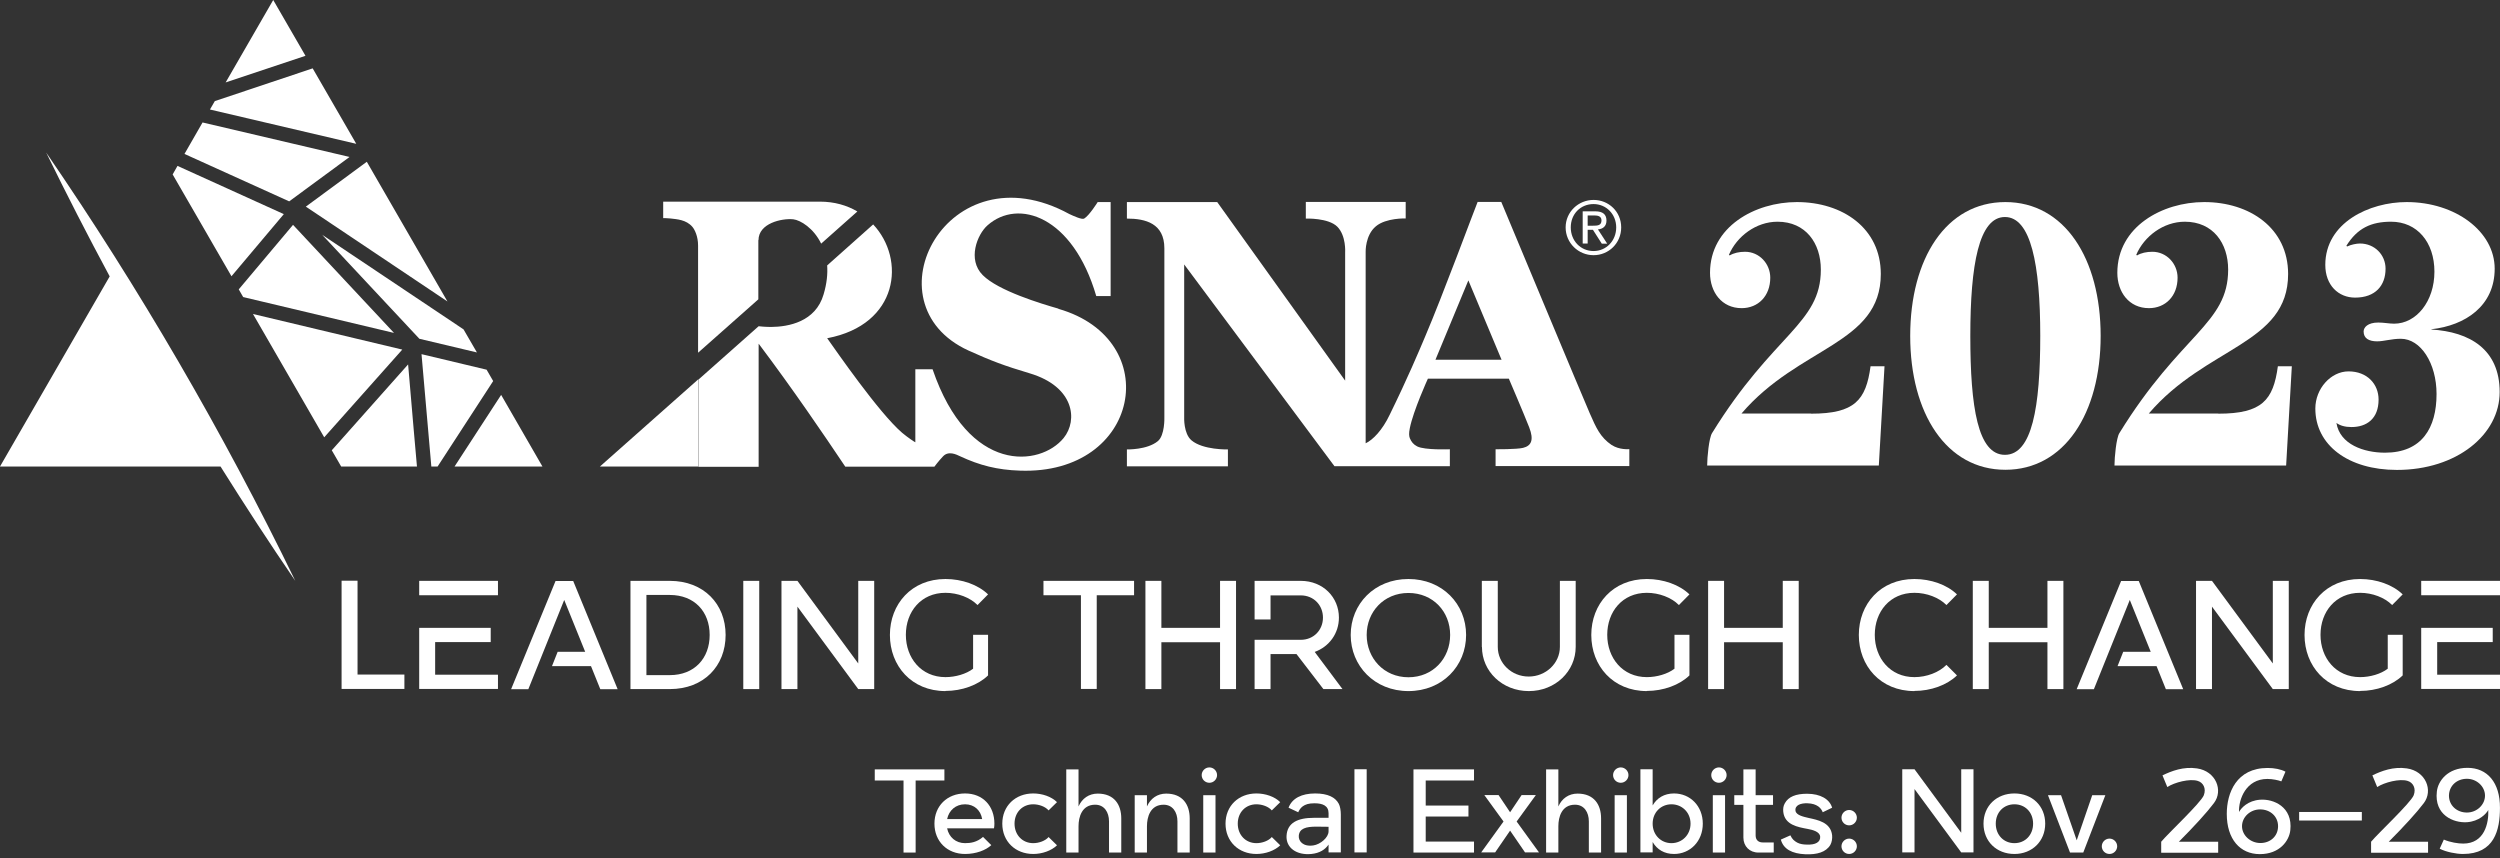 <svg width="134" height="46" viewBox="0 0 134 46" fill="none" xmlns="http://www.w3.org/2000/svg">
<rect x="0" y="0" width="134" height="46" fill="#333333" stroke="none"/>
<path d="M85.415 13.678C86.224 13.678 86.896 13.037 86.896 12.189C86.896 11.342 86.224 10.716 85.415 10.716C84.605 10.716 83.918 11.357 83.918 12.189C83.918 13.021 84.597 13.678 85.415 13.678ZM85.415 10.938C86.094 10.938 86.629 11.479 86.629 12.189C86.629 12.899 86.102 13.456 85.415 13.456C84.727 13.456 84.193 12.914 84.193 12.189C84.193 11.464 84.72 10.938 85.415 10.938Z" fill="white"/>
<path d="M85.099 12.319H85.382L85.855 13.059H86.145L85.649 12.296C85.909 12.273 86.107 12.136 86.107 11.823C86.107 11.495 85.916 11.327 85.504 11.327H84.832V13.052H85.099V12.312V12.319ZM85.099 11.548H85.458C85.641 11.548 85.84 11.586 85.84 11.815C85.84 12.09 85.618 12.098 85.382 12.098H85.099V11.548Z" fill="white"/>
<path d="M86.393 23.86C85.767 23.432 85.553 22.929 85.21 22.15C84.935 21.532 80.468 10.823 80.468 10.823H79.201C79.025 11.243 77.338 15.815 76.383 18.051C76.07 18.792 75.459 20.25 74.482 22.242C74.093 23.058 73.589 23.577 73.199 23.761V13.502C73.199 13.502 73.169 12.609 73.749 12.128C74.299 11.67 75.345 11.709 75.345 11.709V10.823H69.992V11.716C69.992 11.716 71.199 11.67 71.68 12.151C72.161 12.64 72.1 13.525 72.1 13.525V20.402L65.243 10.831H60.402V11.716C61.403 11.716 62.41 11.976 62.41 13.311V22.379C62.41 22.379 62.441 23.333 62.059 23.646C61.487 24.119 60.402 24.089 60.402 24.089V24.997H65.816V24.089C65.816 24.089 64.48 24.127 63.861 23.6C63.434 23.234 63.472 22.371 63.472 22.371V14.174L71.527 24.989H77.712V24.081C77.712 24.081 76.368 24.135 75.963 23.928C75.757 23.822 75.65 23.684 75.566 23.486C75.52 23.364 75.513 23.219 75.566 22.951C75.749 22.02 76.536 20.295 76.536 20.295H80.873C80.873 20.295 81.682 22.181 81.965 22.906C82.232 23.593 82.072 23.898 81.636 24.005C81.293 24.089 80.163 24.081 80.163 24.081V24.982H87.332V24.074C87.332 24.074 86.79 24.127 86.378 23.845L86.393 23.86ZM76.941 19.28L78.704 15.029L80.483 19.28H76.941Z" fill="white"/>
<path d="M97.055 22.165H93.344C96.429 18.555 100.811 18.456 100.811 14.685C100.811 12.227 98.757 10.831 96.314 10.831C94.077 10.831 91.657 12.143 91.657 14.624C91.657 15.655 92.283 16.517 93.352 16.517C94.237 16.517 94.886 15.868 94.886 14.884C94.886 14.136 94.299 13.495 93.535 13.495C93.23 13.495 92.932 13.556 92.71 13.693L92.672 13.655C93.092 12.67 94.123 11.884 95.276 11.884C96.788 11.884 97.597 13.037 97.597 14.449C97.597 17.372 95.054 17.876 91.763 23.219C91.603 23.478 91.504 24.509 91.504 24.951H100.705L101.01 19.631H100.262C100.017 21.448 99.414 22.173 97.078 22.173L97.055 22.165Z" fill="white"/>
<path d="M107.487 10.831C104.318 10.831 102.387 13.853 102.387 18.006C102.387 22.158 104.326 25.18 107.487 25.18C110.648 25.18 112.595 22.158 112.595 18.006C112.595 13.853 110.656 10.831 107.487 10.831ZM107.464 24.379C106.014 24.379 105.609 21.837 105.609 18.006C105.609 14.174 106.075 11.632 107.464 11.632C108.854 11.632 109.358 14.174 109.358 18.006C109.358 21.837 108.915 24.379 107.464 24.379Z" fill="white"/>
<path d="M118.887 22.165H115.176C118.261 18.555 122.643 18.456 122.643 14.685C122.643 12.227 120.582 10.831 118.146 10.831C115.909 10.831 113.489 12.143 113.489 14.624C113.489 15.655 114.115 16.517 115.184 16.517C116.069 16.517 116.718 15.868 116.718 14.884C116.718 14.136 116.13 13.495 115.367 13.495C115.062 13.495 114.764 13.556 114.542 13.693L114.504 13.655C114.924 12.67 115.955 11.884 117.108 11.884C118.62 11.884 119.429 13.037 119.429 14.449C119.429 17.372 116.886 17.876 113.596 23.219C113.435 23.478 113.336 24.509 113.336 24.951H122.537L122.842 19.631H122.094C121.849 21.448 121.246 22.173 118.91 22.173L118.887 22.165Z" fill="white"/>
<path d="M130.324 17.67V17.647C132.142 17.448 133.715 16.395 133.715 14.403C133.715 12.411 131.615 10.831 128.996 10.831C126.995 10.831 124.636 11.937 124.636 14.197C124.636 15.288 125.339 15.952 126.232 15.952C127.324 15.952 127.866 15.303 127.866 14.403C127.866 13.655 127.278 13.052 126.491 13.052C126.308 13.052 126.01 13.113 125.804 13.212L125.766 13.174C126.354 12.227 127.095 11.884 128.164 11.884C129.553 11.884 130.485 12.976 130.485 14.563C130.485 16.151 129.515 17.349 128.324 17.349C128.064 17.349 127.782 17.288 127.476 17.288C126.911 17.288 126.69 17.547 126.69 17.769C126.69 18.135 126.972 18.296 127.415 18.296C127.782 18.296 128.179 18.158 128.683 18.158C129.752 18.158 130.599 19.471 130.599 21.12C130.599 22.936 129.813 24.264 127.835 24.264C126.705 24.264 125.415 23.822 125.232 22.669C125.43 22.814 125.697 22.89 126.041 22.89C126.85 22.89 127.492 22.448 127.492 21.417C127.492 20.593 126.888 19.906 125.881 19.906C124.934 19.906 124.102 20.83 124.102 21.898C124.102 23.852 125.858 25.188 128.477 25.188C131.684 25.188 133.982 23.295 133.982 21.013C133.982 18.731 132.386 17.784 130.309 17.662L130.324 17.67Z" fill="white"/>
<path d="M56.721 16.54C55.812 16.28 53.506 15.586 52.674 14.746C51.842 13.914 52.376 12.563 52.934 12.075C54.575 10.625 57.507 11.579 58.759 15.868H59.53V10.831H58.836C58.836 10.831 58.385 11.556 58.11 11.716C57.996 11.785 57.545 11.579 57.316 11.472C50.788 7.9 46.39 16.273 51.918 18.792C53.117 19.334 53.819 19.601 55.201 20.013C57.576 20.723 57.79 22.517 57.011 23.478C55.766 25.005 51.918 25.455 49.986 19.792H49.062V23.707C49.047 23.707 48.658 23.455 48.352 23.196C47.108 22.127 44.809 18.792 44.336 18.128H44.344C48.177 17.402 48.558 13.899 46.802 12.029L44.336 14.227C44.367 14.678 44.321 15.189 44.145 15.777C43.718 17.258 42.252 17.517 41.335 17.525C41.045 17.525 40.686 17.494 40.663 17.486L37.434 20.349V25.02H40.663V18.425L40.679 18.441C42.504 20.868 44.13 23.257 45.306 25.012H49.062H50.085C50.085 25.012 50.292 24.73 50.544 24.463C50.834 24.15 51.254 24.356 51.46 24.455C52.506 24.944 53.46 25.188 54.667 25.226C61.126 25.463 62.455 18.204 56.736 16.555L56.721 16.54Z" fill="white"/>
<path d="M40.655 12.876C40.655 11.968 41.9 11.693 42.518 11.754C42.907 11.8 43.61 12.228 44.014 13.059L45.954 11.335C45.397 11.006 44.725 10.808 43.946 10.808C40.853 10.808 35.547 10.808 35.547 10.808V11.693C35.547 11.693 35.73 11.686 35.929 11.709C36.288 11.754 36.776 11.77 37.112 12.159C37.242 12.312 37.417 12.678 37.417 13.159C37.417 13.64 37.417 16.387 37.417 18.906L40.647 16.044V12.869L40.655 12.876Z" fill="white"/>
<path d="M37.425 20.334L32.156 25.005H37.425V20.334Z" fill="white"/>
<path d="M21.676 36.164V36.927H18.309V31.126H19.164V36.156H21.676V36.164Z" fill="white"/>
<path d="M22.469 31.134H26.691V31.905H22.469V31.134ZM22.469 33.653H26.302V34.416H23.324V36.164H26.691V36.927H22.469V33.653Z" fill="white"/>
<path d="M32.174 36.935L31.678 35.706H29.586L29.891 34.935H31.365L30.242 32.157L28.318 36.942H27.395L29.777 31.142H30.724L33.106 36.942H32.182L32.174 36.935Z" fill="white"/>
<path d="M35.9 36.935H33.793V31.134H35.9C37.725 31.134 38.893 32.378 38.893 34.034C38.893 35.691 37.733 36.935 35.9 36.935ZM35.9 31.89H34.648V36.187H35.9C37.221 36.187 38.038 35.286 38.038 34.034C38.038 32.783 37.221 31.89 35.9 31.89Z" fill="white"/>
<path d="M40.695 36.935H39.84V31.134H40.695V36.935Z" fill="white"/>
<path d="M41.887 36.935V31.134H42.742L46.002 35.561V31.134H46.857V36.935H46.002L42.742 32.515V36.935H41.887Z" fill="white"/>
<path d="M50.677 37.042C48.86 37.042 47.699 35.691 47.699 34.034C47.699 32.378 48.86 31.035 50.677 31.035C51.563 31.035 52.425 31.34 52.96 31.859L52.395 32.431C51.998 32.027 51.334 31.775 50.677 31.775C49.364 31.775 48.554 32.79 48.554 34.027C48.554 35.263 49.371 36.294 50.677 36.294C51.212 36.294 51.792 36.126 52.158 35.843V34.027H52.96V36.202C52.425 36.721 51.563 37.034 50.677 37.034V37.042Z" fill="white"/>
<path d="M58.785 31.905V36.927H57.938V31.905H55.93V31.134H60.786V31.905H58.778H58.785Z" fill="white"/>
<path d="M65.395 33.653V31.134H66.251V36.935H65.395V34.424H62.25V36.935H61.395V31.134H62.25V33.653H65.395Z" fill="white"/>
<path d="M69.72 34.294C70.422 34.294 70.911 33.76 70.911 33.103C70.911 32.447 70.422 31.913 69.72 31.913H68.101V33.202H67.246V31.134H69.72C70.919 31.134 71.766 32.019 71.766 33.103C71.766 33.95 71.247 34.66 70.468 34.943L71.957 36.935H70.934L69.491 35.057H68.101V36.935H67.246V34.294H69.72Z" fill="white"/>
<path d="M75.491 37.042C73.674 37.042 72.398 35.691 72.398 34.034C72.398 32.378 73.666 31.035 75.491 31.035C77.316 31.035 78.583 32.378 78.583 34.034C78.583 35.691 77.316 37.042 75.491 37.042ZM75.491 31.783C74.17 31.783 73.254 32.798 73.254 34.034C73.254 35.271 74.17 36.301 75.491 36.301C76.812 36.301 77.728 35.286 77.728 34.034C77.728 32.783 76.812 31.783 75.491 31.783Z" fill="white"/>
<path d="M79.426 34.675V31.134H80.281V34.675C80.281 35.546 81.014 36.263 81.938 36.263C82.862 36.263 83.61 35.546 83.61 34.675V31.134H84.457V34.675C84.457 35.973 83.373 37.042 81.945 37.042C80.518 37.042 79.433 35.981 79.433 34.675H79.426Z" fill="white"/>
<path d="M88.271 37.042C86.454 37.042 85.293 35.691 85.293 34.034C85.293 32.378 86.454 31.035 88.271 31.035C89.156 31.035 90.019 31.34 90.554 31.859L89.989 32.431C89.592 32.027 88.927 31.775 88.271 31.775C86.957 31.775 86.148 32.79 86.148 34.027C86.148 35.263 86.965 36.294 88.271 36.294C88.805 36.294 89.385 36.126 89.752 35.843V34.027H90.554V36.202C90.019 36.721 89.156 37.034 88.271 37.034V37.042Z" fill="white"/>
<path d="M95.556 33.653V31.134H96.411V36.935H95.556V34.424H92.41V36.935H91.555V31.134H92.41V33.653H95.556Z" fill="white"/>
<path d="M102.611 37.042C100.793 37.042 99.633 35.691 99.633 34.034C99.633 32.378 100.793 31.035 102.611 31.035C103.496 31.035 104.359 31.34 104.894 31.859L104.329 32.431C103.932 32.027 103.267 31.775 102.611 31.775C101.297 31.775 100.488 32.79 100.488 34.027C100.488 35.263 101.305 36.294 102.611 36.294C103.267 36.294 103.932 36.042 104.329 35.637L104.894 36.202C104.359 36.721 103.496 37.034 102.611 37.034V37.042Z" fill="white"/>
<path d="M109.743 33.653V31.134H110.598V36.935H109.743V34.424H106.597V36.935H105.742V31.134H106.597V33.653H109.743Z" fill="white"/>
<path d="M116.088 36.935L115.592 35.706H113.5L113.805 34.935H115.279L114.157 32.157L112.232 36.942H111.309L113.691 31.142H114.638L117.02 36.942H116.096L116.088 36.935Z" fill="white"/>
<path d="M117.707 36.935V31.134H118.562L121.823 35.561V31.134H122.678V36.935H121.823L118.562 32.515V36.935H117.707Z" fill="white"/>
<path d="M126.501 37.042C124.684 37.042 123.523 35.691 123.523 34.034C123.523 32.378 124.684 31.035 126.501 31.035C127.387 31.035 128.25 31.34 128.784 31.859L128.219 32.431C127.822 32.027 127.158 31.775 126.501 31.775C125.188 31.775 124.379 32.79 124.379 34.027C124.379 35.263 125.196 36.294 126.501 36.294C127.036 36.294 127.616 36.126 127.983 35.843V34.027H128.784V36.202C128.25 36.721 127.387 37.034 126.501 37.034V37.042Z" fill="white"/>
<path d="M129.777 31.134H134V31.905H129.777V31.134ZM129.777 33.653H133.61V34.416H130.633V36.164H134V36.927H129.777V33.653Z" fill="white"/>
<path d="M49.078 41.835V45.697H48.429V41.835H46.887V41.239H50.62V41.835H49.078Z" fill="white"/>
<path d="M53.278 44.4H50.766C50.865 44.873 51.231 45.193 51.727 45.193C52.018 45.193 52.361 45.148 52.69 44.858L53.133 45.3C52.835 45.575 52.316 45.773 51.727 45.773C50.773 45.773 50.086 45.102 50.086 44.148C50.086 43.194 50.773 42.529 51.727 42.529C52.682 42.529 53.3 43.201 53.3 44.148C53.3 44.232 53.293 44.316 53.278 44.4ZM51.727 43.11C51.231 43.11 50.865 43.43 50.766 43.903H52.644C52.567 43.43 52.216 43.11 51.727 43.11Z" fill="white"/>
<path d="M55.38 45.773C54.425 45.773 53.723 45.102 53.723 44.148C53.723 43.194 54.425 42.529 55.38 42.529C55.861 42.529 56.357 42.697 56.655 42.995L56.204 43.438C56.029 43.232 55.685 43.11 55.38 43.11C54.807 43.11 54.379 43.537 54.379 44.148C54.379 44.758 54.807 45.193 55.38 45.193C55.685 45.193 56.029 45.071 56.204 44.865L56.655 45.308C56.357 45.598 55.861 45.773 55.38 45.773Z" fill="white"/>
<path d="M58.84 42.537C59.725 42.537 60.1 43.132 60.1 43.865V45.697H59.443V44.026C59.443 43.537 59.191 43.132 58.702 43.132C57.985 43.132 57.809 43.797 57.809 44.285V45.697H57.152V41.239H57.809V43.224C58 42.797 58.366 42.537 58.84 42.537Z" fill="white"/>
<path d="M62.508 42.537C63.393 42.537 63.768 43.133 63.768 43.865V45.697H63.111V44.026C63.111 43.537 62.859 43.133 62.37 43.133C61.653 43.133 61.477 43.797 61.477 44.285V45.697H60.82V42.621H61.477V43.224C61.668 42.797 62.034 42.537 62.508 42.537Z" fill="white"/>
<path d="M64.41 41.545C64.41 41.324 64.593 41.133 64.823 41.133C65.052 41.133 65.235 41.324 65.235 41.545C65.235 41.766 65.052 41.957 64.823 41.957C64.593 41.957 64.41 41.774 64.41 41.545ZM64.494 45.697V42.621H65.151V45.697H64.494Z" fill="white"/>
<path d="M67.344 45.773C66.39 45.773 65.688 45.102 65.688 44.148C65.688 43.194 66.39 42.529 67.344 42.529C67.825 42.529 68.322 42.697 68.62 42.995L68.169 43.438C67.993 43.232 67.65 43.11 67.344 43.11C66.772 43.11 66.344 43.537 66.344 44.148C66.344 44.758 66.772 45.193 67.344 45.193C67.65 45.193 67.993 45.071 68.169 44.865L68.62 45.308C68.322 45.598 67.825 45.773 67.344 45.773Z" fill="white"/>
<path d="M71.211 45.27C71.028 45.537 70.738 45.728 70.287 45.773C69.501 45.85 68.921 45.445 68.959 44.797C68.997 44.102 69.554 43.835 70.425 43.835H71.211V43.59C71.211 43.186 70.898 43.056 70.455 43.056C70.142 43.056 69.974 43.117 69.829 43.217C69.692 43.316 69.623 43.453 69.585 43.537L69.066 43.293C69.257 42.789 69.768 42.529 70.493 42.529C71.173 42.529 71.578 42.736 71.761 43.087C71.83 43.217 71.868 43.446 71.868 43.659V45.69H71.211V45.27ZM70.555 44.308C69.997 44.308 69.646 44.407 69.615 44.797C69.593 45.079 69.837 45.392 70.387 45.316C70.776 45.262 71.211 44.888 71.211 44.56V44.316C71.211 44.316 70.906 44.308 70.555 44.308Z" fill="white"/>
<path d="M72.598 45.69V41.232H73.254V45.69H72.598Z" fill="white"/>
<path d="M79.007 41.239V41.835H76.418V43.178H78.709V43.766H76.418V45.109H79.007V45.697H75.762V41.239H79.007Z" fill="white"/>
<path d="M82.491 45.69H81.742L80.941 44.522L80.139 45.69H79.391L80.589 44.033L79.559 42.614H80.322L80.941 43.537L81.559 42.614H82.323L81.292 44.033L82.491 45.69Z" fill="white"/>
<path d="M84.558 42.537C85.444 42.537 85.818 43.132 85.818 43.865V45.697H85.162V44.026C85.162 43.537 84.91 43.132 84.421 43.132C83.703 43.132 83.528 43.797 83.528 44.285V45.697H82.871V41.239H83.528V43.224C83.719 42.797 84.085 42.537 84.558 42.537Z" fill="white"/>
<path d="M86.461 41.545C86.461 41.324 86.644 41.133 86.873 41.133C87.102 41.133 87.286 41.324 87.286 41.545C87.286 41.766 87.102 41.957 86.873 41.957C86.644 41.957 86.461 41.774 86.461 41.545ZM86.545 45.697V42.621H87.202V45.697H86.545Z" fill="white"/>
<path d="M89.728 45.773C89.201 45.773 88.811 45.529 88.582 45.132V45.69H87.926V41.232H88.582V43.171C88.811 42.774 89.201 42.529 89.728 42.529C90.591 42.529 91.27 43.201 91.27 44.148C91.27 45.094 90.591 45.773 89.728 45.773ZM89.59 43.11C89.033 43.11 88.582 43.537 88.582 44.148C88.582 44.758 89.033 45.193 89.59 45.193C90.148 45.193 90.613 44.758 90.613 44.148C90.613 43.537 90.148 43.11 89.59 43.11Z" fill="white"/>
<path d="M91.723 41.545C91.723 41.324 91.906 41.133 92.135 41.133C92.364 41.133 92.547 41.324 92.547 41.545C92.547 41.766 92.364 41.957 92.135 41.957C91.906 41.957 91.723 41.774 91.723 41.545ZM91.807 45.697V42.621H92.463V45.697H91.807Z" fill="white"/>
<path d="M95.034 42.621V43.14H94.102V44.781C94.102 45.018 94.247 45.155 94.484 45.155H95.072V45.697H94.247C93.782 45.697 93.446 45.361 93.446 44.896V43.14H92.957V42.621H93.446V41.239H94.102V42.621H95.034Z" fill="white"/>
<path d="M96.331 45.163C96.469 45.239 96.659 45.27 96.843 45.27C97.316 45.293 97.583 45.132 97.561 44.842C97.538 44.568 97.133 44.476 96.889 44.43C96.362 44.331 95.659 44.216 95.583 43.514C95.568 43.346 95.583 43.201 95.667 43.056C95.858 42.705 96.255 42.545 96.858 42.545C97.583 42.545 98.072 42.843 98.202 43.293L97.698 43.537C97.667 43.453 97.599 43.323 97.461 43.224C97.316 43.125 97.141 43.064 96.881 43.056C96.53 43.041 96.186 43.155 96.24 43.468C96.285 43.705 96.69 43.781 96.942 43.842C97.423 43.949 98.126 44.071 98.202 44.774C98.217 44.941 98.187 45.148 98.103 45.293C97.866 45.682 97.385 45.812 96.774 45.789C96.056 45.758 95.591 45.514 95.453 45.002L95.965 44.774C96.064 44.987 96.171 45.071 96.331 45.163Z" fill="white"/>
<path d="M98.703 43.827C98.703 43.606 98.886 43.415 99.115 43.415C99.344 43.415 99.528 43.606 99.528 43.827C99.528 44.048 99.344 44.239 99.115 44.239C98.886 44.239 98.703 44.056 98.703 43.827ZM98.703 45.361C98.703 45.14 98.886 44.949 99.115 44.949C99.344 44.949 99.528 45.14 99.528 45.361C99.528 45.583 99.344 45.773 99.115 45.773C98.886 45.773 98.703 45.59 98.703 45.361Z" fill="white"/>
<path d="M101.961 45.69V41.232H102.618L105.122 44.636V41.232H105.779V45.69H105.122L102.618 42.293V45.69H101.961Z" fill="white"/>
<path d="M107.973 45.773C107.019 45.773 106.316 45.102 106.316 44.148C106.316 43.194 107.019 42.529 107.973 42.529C108.928 42.529 109.623 43.201 109.623 44.148C109.623 45.094 108.92 45.773 107.973 45.773ZM107.973 43.11C107.401 43.11 106.973 43.537 106.973 44.148C106.973 44.758 107.401 45.193 107.973 45.193C108.546 45.193 108.974 44.758 108.974 44.148C108.974 43.537 108.546 43.11 107.973 43.11Z" fill="white"/>
<path d="M109.77 42.621H110.472L111.312 45.041L112.144 42.621H112.847L111.663 45.697H110.953L109.77 42.621Z" fill="white"/>
<path d="M112.656 45.361C112.656 45.14 112.839 44.949 113.069 44.949C113.298 44.949 113.481 45.14 113.481 45.361C113.481 45.583 113.298 45.773 113.069 45.773C112.839 45.773 112.656 45.59 112.656 45.361Z" fill="white"/>
<path d="M118.123 42.629C118.268 42.255 118.085 41.942 117.802 41.858C117.382 41.72 116.55 41.934 116.168 42.186L115.909 41.56C116.397 41.324 117.031 41.079 117.756 41.186C118.772 41.331 119.184 42.369 118.665 43.048C118.306 43.529 117.588 44.316 116.787 45.117H118.894V45.705H115.84V45.117C116.214 44.667 117.955 43.041 118.123 42.629Z" fill="white"/>
<path d="M121.532 41.751C120.386 41.751 119.982 42.85 120.012 43.522C120.127 43.308 120.486 42.911 121.142 42.865C121.86 42.812 122.898 43.247 122.761 44.499C122.7 45.071 122.188 45.781 121.127 45.781C120.066 45.781 119.355 44.98 119.355 43.621C119.355 42.507 119.867 41.163 121.547 41.163C121.906 41.163 122.257 41.232 122.501 41.362L122.28 41.881C122.127 41.82 121.806 41.751 121.532 41.751ZM121.157 45.186C121.692 45.186 122.104 44.819 122.104 44.285C122.104 43.751 121.677 43.384 121.142 43.384C120.608 43.384 120.172 43.797 120.172 44.285C120.172 44.773 120.623 45.186 121.157 45.186Z" fill="white"/>
<path d="M126.594 43.522V43.98H123.234V43.522H126.594Z" fill="white"/>
<path d="M129.373 42.629C129.518 42.255 129.335 41.942 129.052 41.858C128.632 41.72 127.8 41.934 127.418 42.186L127.159 41.56C127.647 41.324 128.281 41.079 129.006 41.186C130.022 41.331 130.434 42.369 129.915 43.048C129.556 43.529 128.838 44.316 128.037 45.117H130.144V45.705H127.09V45.117C127.464 44.667 129.205 43.041 129.373 42.629Z" fill="white"/>
<path d="M132.013 45.773C131.661 45.773 131.104 45.667 130.768 45.491L130.989 45.002C131.348 45.155 131.761 45.216 132.028 45.216C133.173 45.216 133.402 44.117 133.372 43.415C133.257 43.629 132.875 44.026 132.226 44.071C131.501 44.117 130.47 43.682 130.615 42.43C130.676 41.858 131.196 41.156 132.257 41.156C133.318 41.156 134.005 41.942 133.998 43.3C133.998 44.491 133.7 45.773 132.013 45.773ZM132.226 41.743C131.692 41.743 131.272 42.11 131.264 42.644C131.264 43.178 131.692 43.552 132.226 43.552C132.761 43.552 133.196 43.133 133.196 42.644C133.196 42.156 132.753 41.743 132.226 41.743Z" fill="white"/>
<path d="M11.82 25.005C13.118 27.073 14.446 29.119 15.828 31.134C11.949 23.15 7.49 15.495 2.474 8.175C3.566 10.411 4.703 12.625 5.879 14.815L0 25.005H11.82Z" fill="white"/>
<path d="M23.983 16.159L16.393 11.075L19.661 8.671L23.983 16.159ZM11.254 5.87C13.033 6.282 15.546 6.877 19.096 7.709L16.759 3.664C14.774 4.328 13.033 4.915 11.514 5.419L11.254 5.87ZM18.729 8.411C16.271 7.831 13.24 7.121 10.857 6.564L9.888 8.251L15.5 10.793L18.729 8.419V8.411ZM23.112 25.005H23.456L26.434 20.425L26.082 19.815L22.593 18.983C22.776 21.074 22.998 23.669 23.12 25.012L23.112 25.005ZM15.706 12.052L12.797 15.51L13.033 15.922L21.119 17.845L15.706 12.052ZM13.56 16.83L17.378 23.44L21.562 18.738L13.56 16.83ZM21.868 19.54L17.783 24.135L18.287 25.005H22.349C22.272 24.135 22.127 22.517 21.875 19.54H21.868ZM24.364 25.005H29.075L26.861 21.166L24.364 25.005ZM16.37 2.984L14.645 0L12.094 4.419C13.492 3.954 14.935 3.473 16.37 2.992V2.984ZM15.202 11.472L9.514 8.892L9.254 9.35L12.407 14.807L15.21 11.48L15.202 11.472ZM17.256 12.571L22.478 18.158L25.563 18.891L24.845 17.654L17.248 12.571H17.256Z" fill="white"/>
</svg>
